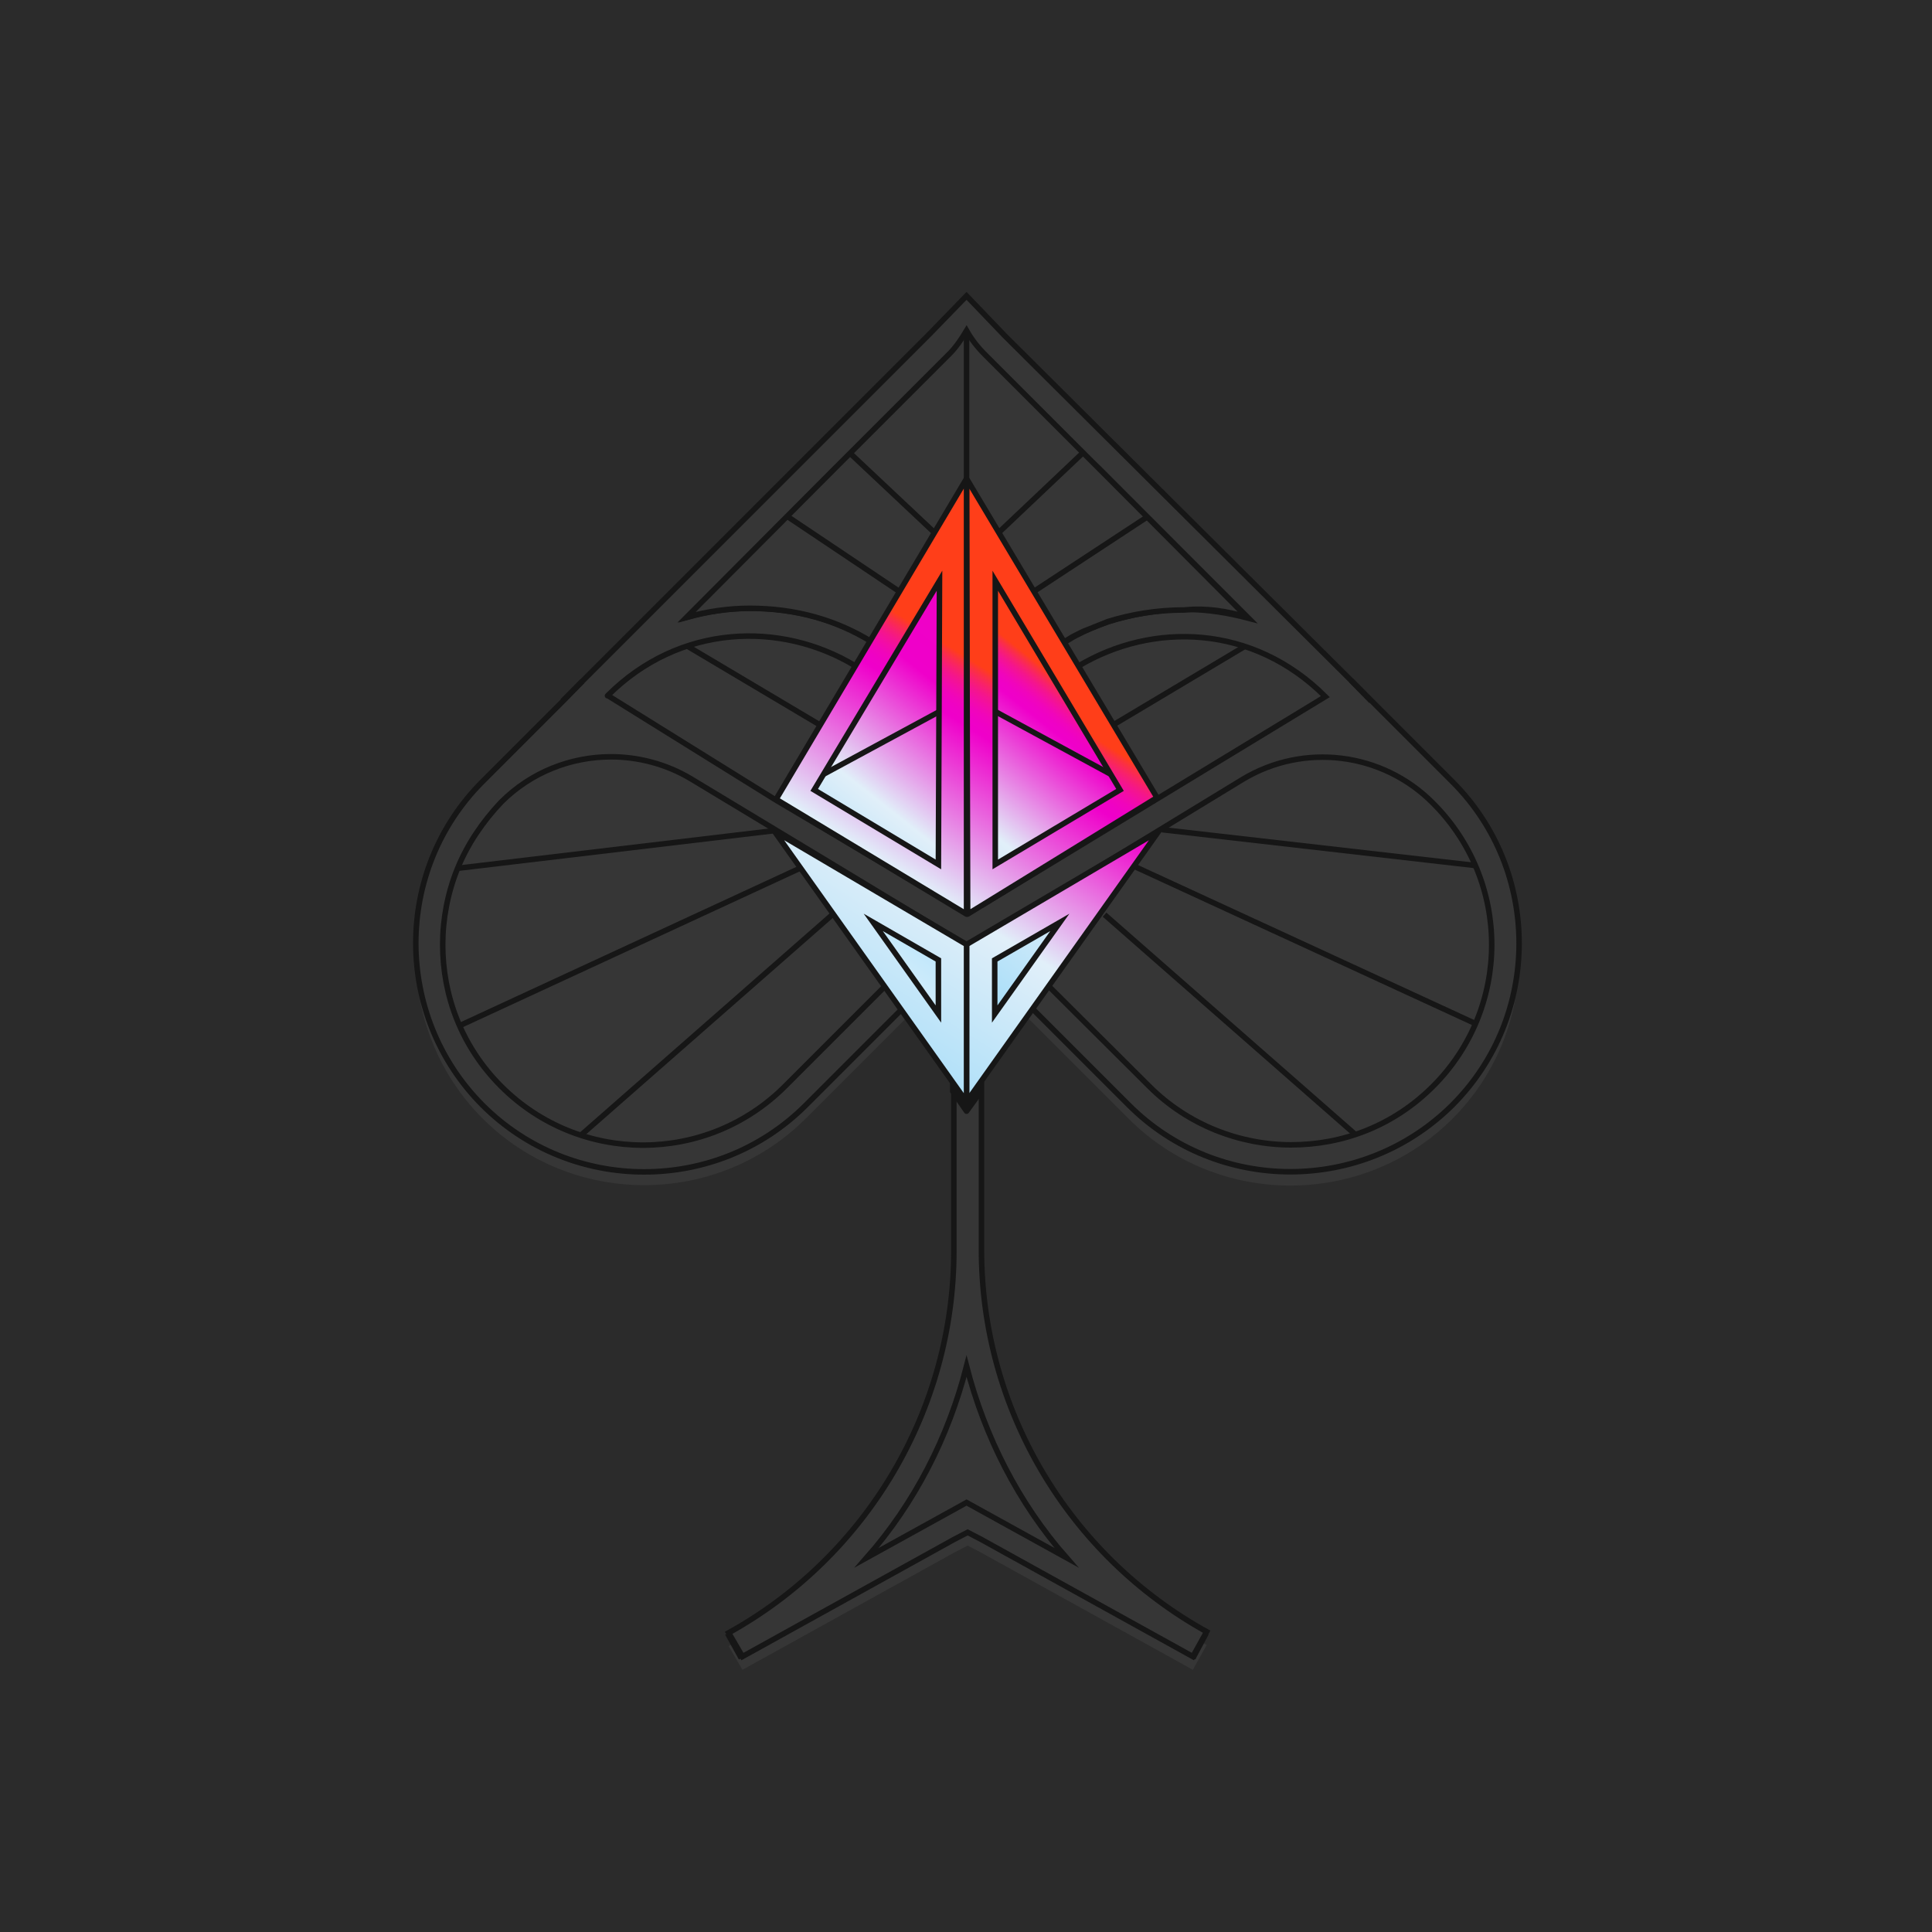 <svg version="1.1" id="Layer_1" xmlns="http://www.w3.org/2000/svg" x="0" y="0" viewBox="0 0 350 350" style="enable-background:new 0 0 350 350" xml:space="preserve"><style>.st2{fill:#363636}.st2,.st3,.st8{stroke:#161616;stroke-miterlimit:10}.st3{fill:#161616;stroke-linecap:round;stroke-linejoin:round}.st8{fill:none}</style><path style="fill:#2b2b2b" d="M0 0h350v350H0z"/><path d="m175.1 56-6.7 6.9-51.9 51.9-10.9 10.9-3.6 3.7L87.4 144c-16.1 16.1-16.1 42.4 0 58.6 8.1 8.1 18.7 12.1 29.3 12.1s21.2-4 29.3-12.1l17.5-17.5 3.6-3.6 5.7-5.7V229c0 28.7-15.7 55.3-40.8 69.2l2.5 4.3 38.3-21.2 2.5-1.3 2.5 1.3 38.3 21.2 2.5-4.5c-25.1-13.9-40.8-40.4-40.8-69.2V176l2.5 2.5 24.2 24.2c16.1 16.1 42.4 16.1 58.6 0 8.1-8.1 12.1-18.7 12.1-29.3s-4-21.2-12.1-29.3l-18.4-18.4L182 63.1l-6.9-7.1z" style="fill:#363636"/><path class="st2" d="m175.1 53.6-6.7 6.9-51.9 51.9-10.9 10.9-3.6 3.7-14.6 14.6c-16.1 16.1-16.1 42.4 0 58.6 8.1 8.1 18.7 12.1 29.3 12.1s21.2-4 29.3-12.1l17.5-17.5 3.6-3.6 5.7-5.7v53.2c0 28.7-15.7 55.3-40.8 69.2l2.5 4.3 38.3-21.2 2.5-1.3 2.5 1.3 38.3 21.2 2.5-4.5c-25.1-13.9-40.8-40.4-40.8-69.2v-52.9l2.5 2.5 24.2 24.2c16.1 16.1 42.4 16.1 58.6 0 8.1-8.1 12.1-18.7 12.1-29.3s-4-21.2-12.1-29.3l-18.4-18.4L182 60.8l-6.9-7.2z"/><path class="st3" d="M175.1 172.7v28.6h0l-2.5-3.6v-26.5zM177.7 171.2v26.5l-2.6 3.6z"/><path class="st2" d="M177.7 164.1V152c0-4.9.9-9.6 2.5-13.8 1-2.5 2.4-4.9 3.9-7.2 1.9-2.8 4.3-5.4 7-7.5 1.3-1 2.7-2.1 4.2-2.8 13.5-8.1 31.7-7.6 44.8 5.5L182 161.5l-4.3 2.6zM110.1 126c13-13 31.4-13.5 44.8-5.4 1.5.9 2.8 1.8 4.2 3 2.7 2.1 5.1 4.6 7 7.5 1.5 2.2 2.8 4.6 3.9 7.3 1.6 4 2.5 8.7 2.5 13.6l.4 12.1-32.4-19.2-30.4-18.9c-.1.1 0 0 0 0zM166.9 172.1l-3 3-21.7 21.7C128 211 105 211 90.8 196.8c-7.2-7.2-10.6-16.4-10.6-25.7 0-4.6.9-9.4 2.7-13.8s4.5-8.4 7.9-12c5.4-5.4 12.6-8.2 19.9-8.2 4.9 0 10 1.3 14.5 4l24.7 14.9 20.5 12.4-3.5 3.7zM259.6 196.8c-7.2 7.2-16.4 10.6-25.7 10.6s-18.7-3.6-25.7-10.6l-24.8-24.7-3.4-3.4 17.2-10.5 27.9-17c11.1-6.7 25.3-4.9 34.4 4.2 14.3 14.2 14.3 37.2.1 51.4zM175.1 247.5c-3.3 12.9-9.4 24.8-18.1 34.7l18.1-10 18.1 10c-8.7-9.9-14.8-21.9-18.1-34.7z"/><path class="st2" d="M199.2 85c-1-1-2.1-1.9-3.1-2.7-6.1-4.8-13.5-7.2-20.9-7.2-7.5 0-14.8 2.4-20.9 7.2-1 .9-2.1 1.8-3.1 2.7l-26.6 26.8c3.6-1 7.5-1.6 11.4-1.6 8.5 0 15.8 2.2 22 6 1.5.9 2.8 1.8 4.2 2.8 1.3 1 2.5 2.1 3.7 3.3 1.6 1.6 3.1 3.4 4.5 5.4.4.6.7 1.2 1.2 1.8.4.9 1 1.8 1.5 2.7.9 1.8 1.8 3.6 2.4 5.4 1.2-3.4 3-6.7 5.1-9.7 2.2-3.3 5.1-6.3 8.2-8.8 1.3-1 2.7-2.1 4.2-2.8.1-.1.4-.3.6-.4.9-.6 1.8-1 2.8-1.5 1.5-.7 3-1.3 4.5-1.8 4.2-1.3 8.8-2.2 13.9-2.2 3.9 0 7.6.6 11.4 1.6l-27-27z"/><path class="st2" d="M225.9 111.8 199.2 85l-20.8-20.8c-1.3-1.3-2.4-2.7-3.3-4.3-.9 1.5-1.9 3-3.1 4.2l-20.8 20.8-26.8 26.9c3.6-1 7.5-1.6 11.4-1.6 8.5 0 15.8 2.2 22 6 1.5.9 2.8 1.8 4.2 2.8 1.3 1 2.5 2.1 3.7 3.3 1.6 1.6 3.1 3.6 4.5 5.5.4.6.7 1 1.2 1.6.4.9 1 1.8 1.5 2.7.9 1.8 1.8 3.6 2.4 5.5 1.2-3.4 3-6.7 5.1-9.7 2.2-3.3 5.1-6.3 8.2-8.8 1.3-1 2.7-2.1 4.2-2.8.1-.1.4-.3.6-.4.9-.6 1.8-1 2.8-1.5l4.5-1.8c4.2-1.3 8.8-2.1 13.9-2.1 3.9-.4 7.7.2 11.3 1.3z"/><linearGradient id="SVGID_1_" gradientUnits="userSpaceOnUse" x1="223.817" y1="286.51" x2="135.694" y2="146.178" gradientTransform="matrix(1 0 0 -1 0 352)"><stop offset=".43" style="stop-color:#ff3e19"/><stop offset=".437" style="stop-color:#fb3041"/><stop offset=".446" style="stop-color:#f8216b"/><stop offset=".455" style="stop-color:#f4158d"/><stop offset=".465" style="stop-color:#f20ca8"/><stop offset=".474" style="stop-color:#f005bb"/><stop offset=".484" style="stop-color:#ef01c6"/><stop offset=".494" style="stop-color:#ef00ca"/><stop offset=".668" style="stop-color:#e1eff9"/><stop offset=".888" style="stop-color:#a2dcf9"/><stop offset="1" style="stop-color:#e3f3fd"/></linearGradient><path style="fill:url(#SVGID_1_);stroke:#161616;stroke-linecap:round;stroke-linejoin:round;stroke-miterlimit:10" d="m175.1 86.7 34.5 57.8-34.3 21.1z"/><linearGradient id="SVGID_00000173857152885319617630000001080532552221138598_" gradientUnits="userSpaceOnUse" x1="225.031" y1="270.002" x2="148.547" y2="173.565" gradientTransform="matrix(1 0 0 -1 0 352)"><stop offset=".43" style="stop-color:#ff3e19"/><stop offset=".437" style="stop-color:#fb3041"/><stop offset=".446" style="stop-color:#f8216b"/><stop offset=".455" style="stop-color:#f4158d"/><stop offset=".465" style="stop-color:#f20ca8"/><stop offset=".474" style="stop-color:#f005bb"/><stop offset=".484" style="stop-color:#ef01c6"/><stop offset=".494" style="stop-color:#ef00ca"/><stop offset=".668" style="stop-color:#e1eff9"/><stop offset=".888" style="stop-color:#a2dcf9"/><stop offset="1" style="stop-color:#e3f3fd"/></linearGradient><path style="fill:url(#SVGID_00000173857152885319617630000001080532552221138598_);stroke:#161616;stroke-miterlimit:10" d="m180.3 105.2 22.6 37.9-22.6 13.5z"/><linearGradient id="SVGID_00000143584215111965072550000016024013250499338655_" gradientUnits="userSpaceOnUse" x1="216.197" y1="291.296" x2="128.074" y2="150.963" gradientTransform="matrix(1 0 0 -1 0 352)"><stop offset=".43" style="stop-color:#ff3e19"/><stop offset=".437" style="stop-color:#fb3041"/><stop offset=".446" style="stop-color:#f8216b"/><stop offset=".455" style="stop-color:#f4158d"/><stop offset=".465" style="stop-color:#f20ca8"/><stop offset=".474" style="stop-color:#f005bb"/><stop offset=".484" style="stop-color:#ef01c6"/><stop offset=".494" style="stop-color:#ef00ca"/><stop offset=".668" style="stop-color:#e1eff9"/><stop offset=".888" style="stop-color:#a2dcf9"/><stop offset="1" style="stop-color:#e3f3fd"/></linearGradient><path style="fill:url(#SVGID_00000143584215111965072550000016024013250499338655_);stroke:#161616;stroke-linecap:round;stroke-linejoin:round;stroke-miterlimit:10" d="m175.1 86.7-34.5 58.1 34.5 20.8z"/><linearGradient id="SVGID_00000156570358573086738030000006050977661270947214_" gradientUnits="userSpaceOnUse" x1="215.119" y1="277.863" x2="138.635" y2="181.427" gradientTransform="matrix(1 0 0 -1 0 352)"><stop offset="0" style="stop-color:#ff3e19"/><stop offset=".063" style="stop-color:#fb3041"/><stop offset=".139" style="stop-color:#f8216b"/><stop offset=".217" style="stop-color:#f4158d"/><stop offset=".296" style="stop-color:#f20ca8"/><stop offset=".376" style="stop-color:#f005bb"/><stop offset=".458" style="stop-color:#ef01c6"/><stop offset=".546" style="stop-color:#ef00ca"/><stop offset=".734" style="stop-color:#e1eff9"/><stop offset=".888" style="stop-color:#a2dcf9"/><stop offset="1" style="stop-color:#e3f3fd"/></linearGradient><path style="fill:url(#SVGID_00000156570358573086738030000006050977661270947214_);stroke:#161616;stroke-miterlimit:10" d="m147.5 143.1 22.7-37.9-.2 51.4z"/><path class="st8" d="m180.3 128.9 20.8 11.3M170.2 128.9l-20.9 11.3"/><linearGradient id="SVGID_00000118387476761016988010000014469901062675831449_" gradientUnits="userSpaceOnUse" x1="244.304" y1="273.646" x2="156.181" y2="133.313" gradientTransform="matrix(1 0 0 -1 0 352)"><stop offset=".43" style="stop-color:#ff3e19"/><stop offset=".437" style="stop-color:#fb3041"/><stop offset=".446" style="stop-color:#f8216b"/><stop offset=".455" style="stop-color:#f4158d"/><stop offset=".465" style="stop-color:#f20ca8"/><stop offset=".474" style="stop-color:#f005bb"/><stop offset=".484" style="stop-color:#ef01c6"/><stop offset=".494" style="stop-color:#ef00ca"/><stop offset=".668" style="stop-color:#e1eff9"/><stop offset=".888" style="stop-color:#a2dcf9"/><stop offset="1" style="stop-color:#e3f3fd"/></linearGradient><path style="fill:url(#SVGID_00000118387476761016988010000014469901062675831449_);stroke:#161616;stroke-linecap:round;stroke-linejoin:round;stroke-miterlimit:10" d="m209.9 150.6-34.8 20.5v28.5z"/><linearGradient id="SVGID_00000183224484531799639370000010597751356825839036_" gradientUnits="userSpaceOnUse" x1="244.64" y1="254.451" x2="168.156" y2="158.014" gradientTransform="matrix(1 0 0 -1 0 352)"><stop offset="0" style="stop-color:#ff3e19"/><stop offset=".067" style="stop-color:#fb3041"/><stop offset=".149" style="stop-color:#f8216b"/><stop offset=".232" style="stop-color:#f4158d"/><stop offset=".316" style="stop-color:#f20ca8"/><stop offset=".402" style="stop-color:#f005bb"/><stop offset=".49" style="stop-color:#ef01c6"/><stop offset=".584" style="stop-color:#ef00ca"/><stop offset=".668" style="stop-color:#e1eff9"/><stop offset=".888" style="stop-color:#a2dcf9"/><stop offset="1" style="stop-color:#e3f3fd"/></linearGradient><path style="fill:url(#SVGID_00000183224484531799639370000010597751356825839036_);stroke:#161616;stroke-miterlimit:10" d="m180.2 173.9 11.8-6.8-11.8 16.6z"/><linearGradient id="SVGID_00000152223364385315849350000003973471461452693943_" gradientUnits="userSpaceOnUse" x1="225.764" y1="285.288" x2="137.64" y2="144.956" gradientTransform="matrix(1 0 0 -1 0 352)"><stop offset=".43" style="stop-color:#ff3e19"/><stop offset=".437" style="stop-color:#fb3041"/><stop offset=".446" style="stop-color:#f8216b"/><stop offset=".455" style="stop-color:#f4158d"/><stop offset=".465" style="stop-color:#f20ca8"/><stop offset=".474" style="stop-color:#f005bb"/><stop offset=".484" style="stop-color:#ef01c6"/><stop offset=".494" style="stop-color:#ef00ca"/><stop offset=".668" style="stop-color:#e1eff9"/><stop offset=".888" style="stop-color:#a2dcf9"/><stop offset="1" style="stop-color:#e3f3fd"/></linearGradient><path style="fill:url(#SVGID_00000152223364385315849350000003973471461452693943_);stroke:#161616;stroke-linecap:round;stroke-linejoin:round;stroke-miterlimit:10" d="m140.3 150.6 34.8 20.5v28.5z"/><linearGradient id="SVGID_00000015328854480580483280000017201014545648876680_" gradientUnits="userSpaceOnUse" x1="233.101" y1="263.602" x2="156.617" y2="167.165" gradientTransform="matrix(1 0 0 -1 0 352)"><stop offset=".43" style="stop-color:#ff3e19"/><stop offset=".437" style="stop-color:#fb3041"/><stop offset=".446" style="stop-color:#f8216b"/><stop offset=".455" style="stop-color:#f4158d"/><stop offset=".465" style="stop-color:#f20ca8"/><stop offset=".474" style="stop-color:#f005bb"/><stop offset=".484" style="stop-color:#ef01c6"/><stop offset=".494" style="stop-color:#ef00ca"/><stop offset=".668" style="stop-color:#e1eff9"/><stop offset=".733" style="stop-color:#a2dcf9"/><stop offset="1" style="stop-color:#e3f3fd"/></linearGradient><path style="fill:url(#SVGID_00000015328854480580483280000017201014545648876680_);stroke:#161616;stroke-miterlimit:10" d="m158.2 167.1 11.8 6.8v9.8z"/><path class="st8" d="m150.9 165.6-45.6 40M144.9 157.3l-61.4 28.4M140.1 150.5l-57.2 6.8M200.1 165.7l45.4 39.8M205.6 157l61.4 28.3M210.5 150.3l56.8 6.5M124.6 117.1l23.9 14.2M225.5 117.1l-23.8 14.2M154.2 82.3l15.1 14.2M196 82.2l-15.1 14.3M142.7 93.6l20 13.4M207.6 93.8 187.5 107M175.1 59.9v26.6M105.5 123.4l-3.6 3.6M248.4 127l-3.6-3.7M134.3 300.4l-2.5-4.5M218.5 295.9l-2.4 4.5"/></svg>